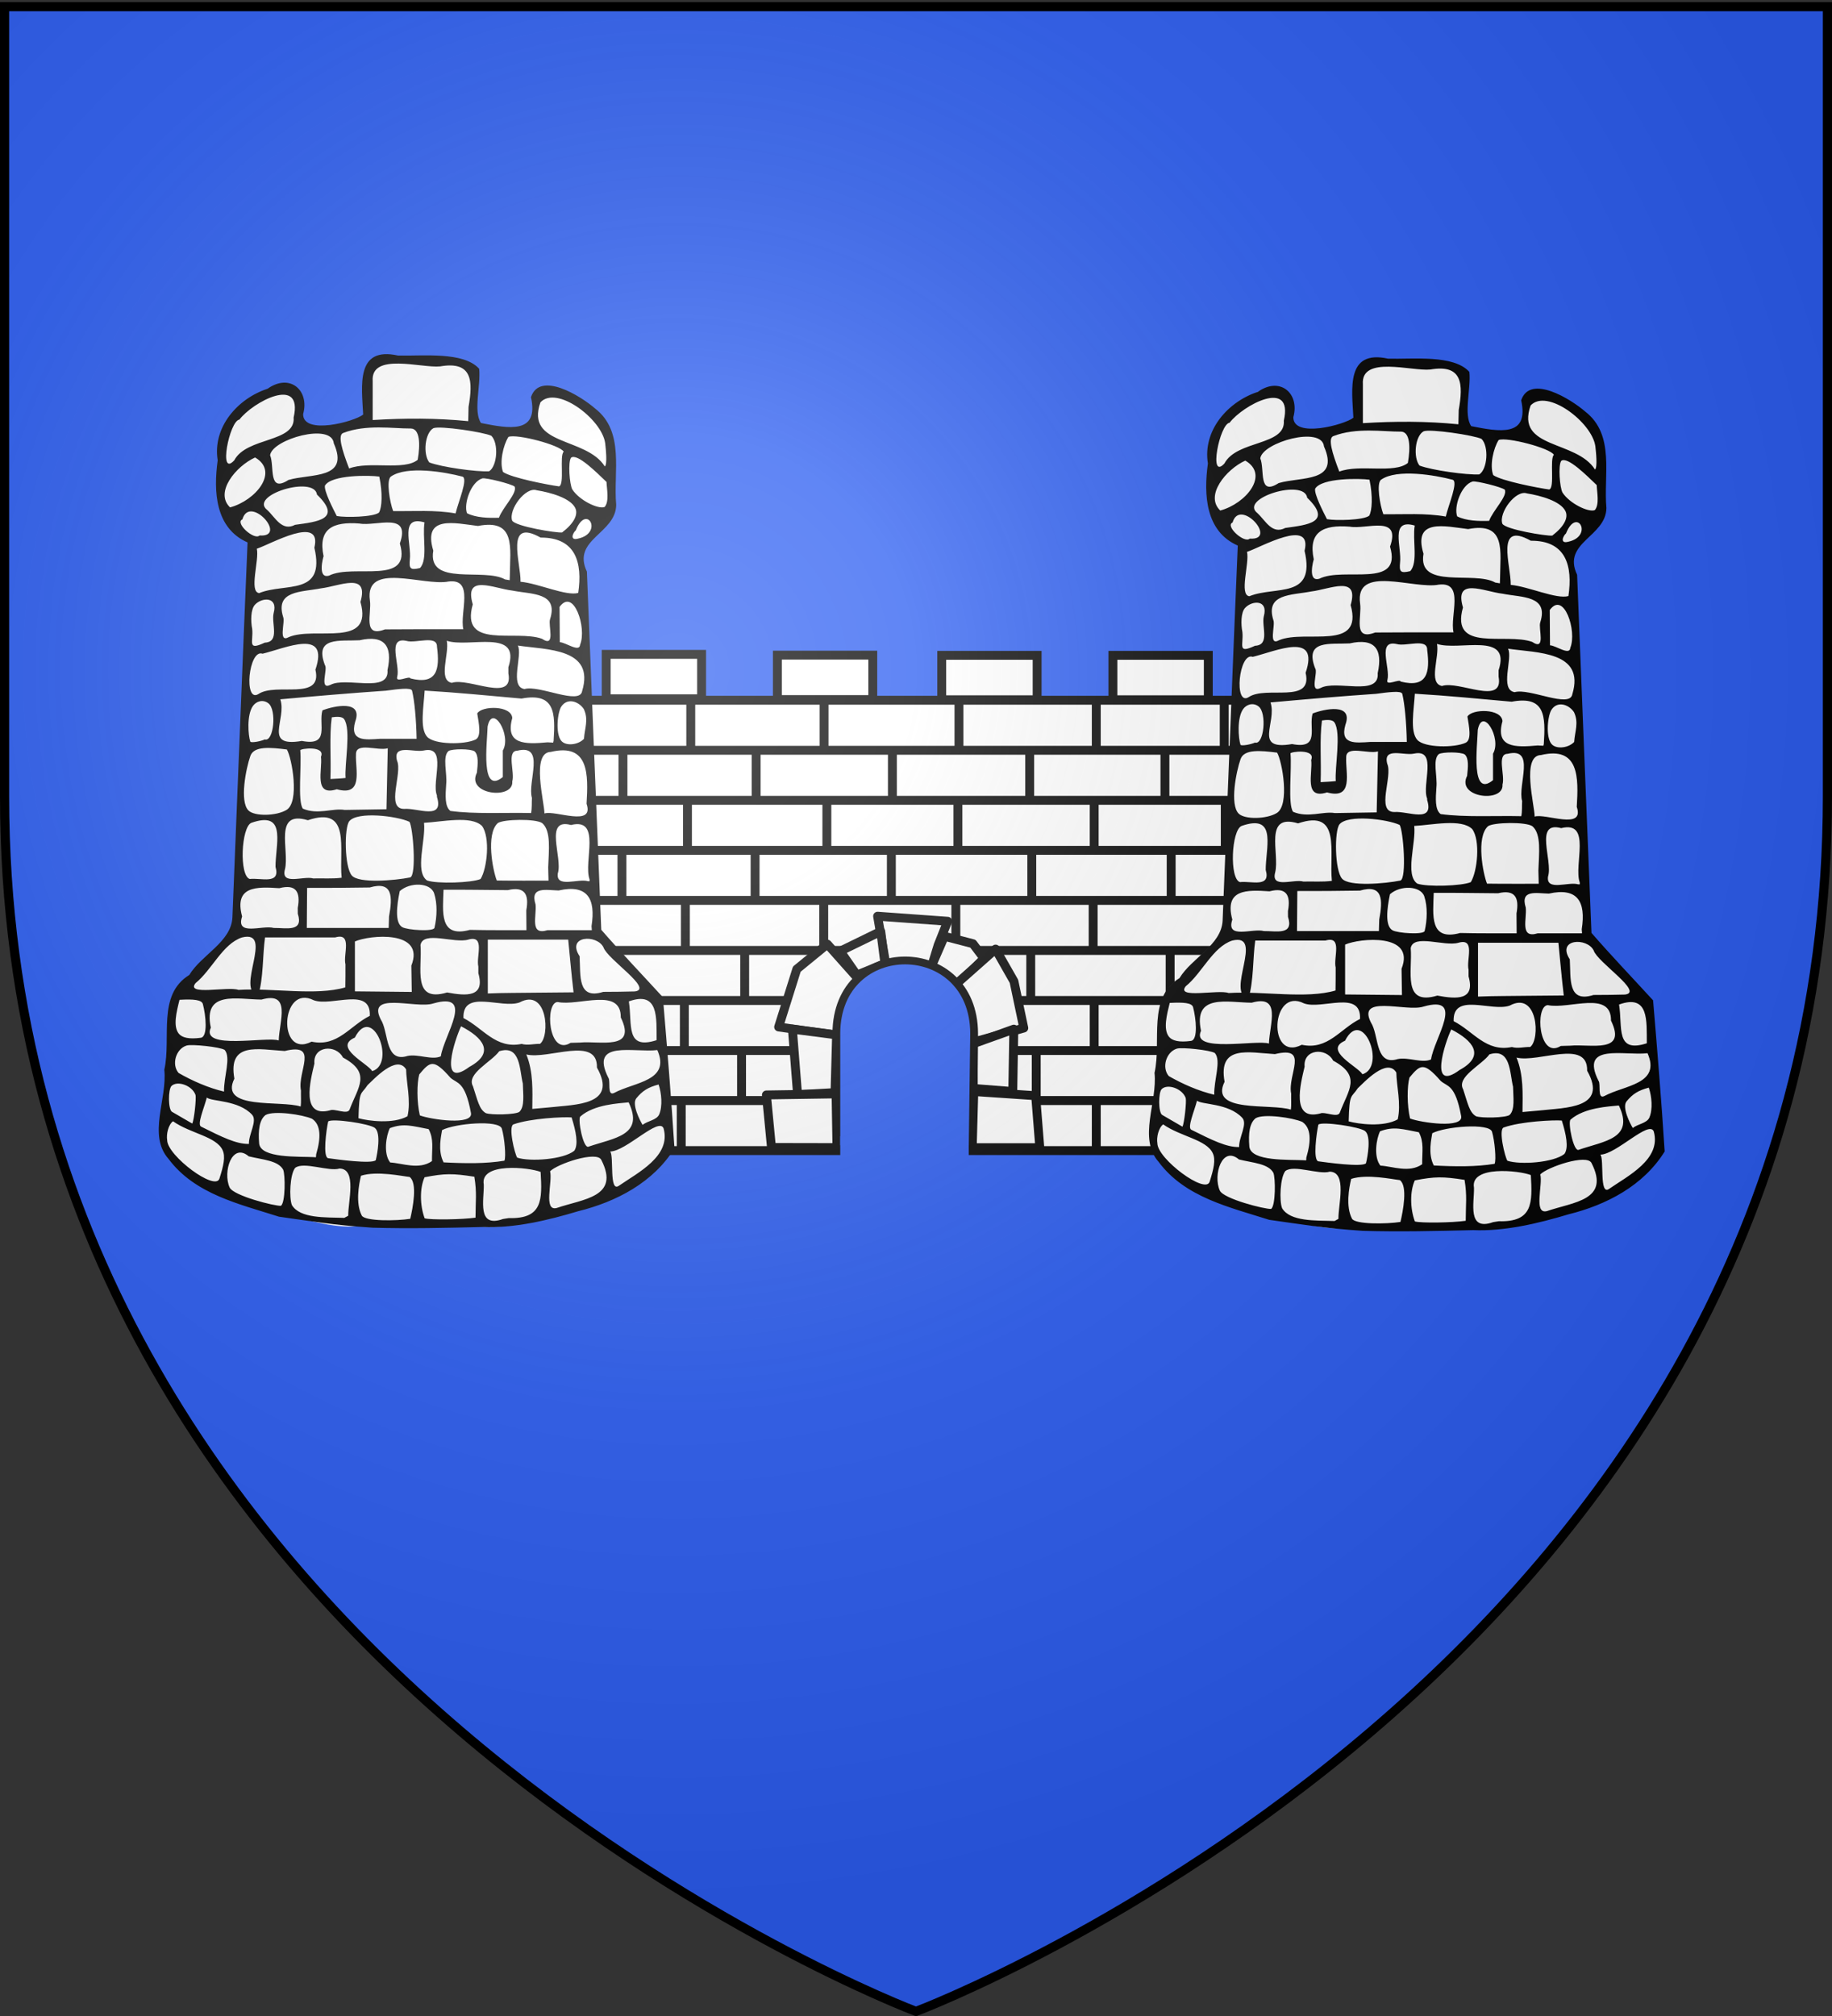 <svg xmlns="http://www.w3.org/2000/svg" xmlns:xlink="http://www.w3.org/1999/xlink" width="600" height="660" version="1.0"><rect width="100%" height="100%" fill="#333333" stroke="none"/><defs><radialGradient xlink:href="#a" id="c" cx="221.445" cy="226.331" r="300" fx="221.445" fy="226.331" gradientTransform="matrix(1.353 0 0 1.349 -77.63 -85.747)" gradientUnits="userSpaceOnUse"/><linearGradient id="a"><stop offset="0" style="stop-color:white;stop-opacity:.314"/><stop offset=".19" style="stop-color:white;stop-opacity:.251"/><stop offset=".6" style="stop-color:#6b6b6b;stop-opacity:.125"/><stop offset="1" style="stop-color:black;stop-opacity:.125"/></linearGradient></defs><g style="display:inline"><g style="fill:#2b5df2;fill-opacity:1;display:inline"><path d="M300 658.5s298.5-112.32 298.5-397.772V2.176H1.5v258.552C1.5 546.18 300 658.5 300 658.5" style="fill:#2b5df2;fill-opacity:1;fill-rule:evenodd;stroke:none;stroke-width:1px;stroke-linecap:butt;stroke-linejoin:miter;stroke-opacity:1" transform="translate(-.506 -1.207)"/></g></g><path d="M199.065 213.86v16.636h-11.417v146.56H405.69v-147.57h-9.71V213.86h-31.768v15.547h-24.961V213.86h-31.086v15.457h-22.4V213.86h-31.257v15.794H229.98V213.86z" style="fill:#fff;fill-opacity:1;stroke:none;stroke-width:8;stroke-miterlimit:4;stroke-dasharray:none;stroke-opacity:1"/><path d="M188.884 229.247H404.64M189.248 245.628h215.029M190.118 262.01h212.844M192.304 278.392h209.93M192.304 294.773h209.2" style="fill:none;fill-rule:evenodd;stroke:#000;stroke-width:2.913;stroke-linecap:butt;stroke-linejoin:miter;stroke-miterlimit:4;stroke-opacity:1"/><path d="M196.734 311.155h200.384" style="fill:none;fill-rule:evenodd;stroke:#000;stroke-width:2.923;stroke-linecap:butt;stroke-linejoin:miter;stroke-miterlimit:4;stroke-opacity:1"/><path d="M212.776 327.537h169.44" style="fill:none;fill-rule:evenodd;stroke:#000;stroke-width:2.922;stroke-linecap:butt;stroke-linejoin:miter;stroke-miterlimit:4;stroke-opacity:1"/><path d="M213.88 343.919H380.1M226.234 229.164v16.003M269.889 229.334v16.003M204.032 245.678v16.003M314.072 229.334v16.003M359.042 228.653v16.003M400.946 228.994v16.003M247.64 246.359v16.003M292.269 245.678v16.003M337.239 245.337v16.004M381.527 245.678v16.003M225.154 261v16.003M270.806 261.681v16.003M313.732 262.362v16.003M358.361 261.681v16.003M383.572 279.727v16.003M401.287 262.022v16.003M203.691 278.025v16.003M247.299 278.365v16.003M291.928 278.365v16.003M337.92 278.706v16.003M358.02 295.39v16.003M313.05 295.39v16.003M269.784 293.687v16.004M224.473 295.39v16.003M243.892 311.393v16.003M291.587 311.053v16.003M337.58 311.053v16.003M383.23 310.372v16.003M269.407 327.006v16.004M224.132 326.715v16.004M314.754 327.056v16.003M358.361 328.077v16.004M242.87 344.08v16.004M339.377 344.421v16.003M359.042 360.084v16.003M223.11 360.424v16.004M364.49 214.543h31.245v14.543H364.49zM308.428 214.542h31.245v14.544h-31.245zM254.597 214.477h31.245v14.544h-31.245zM198.535 214.231h31.245v14.543h-31.245z" style="fill:none;fill-rule:evenodd;stroke:#000;stroke-width:2.913;stroke-linecap:butt;stroke-linejoin:miter;stroke-miterlimit:4;stroke-opacity:1"/><path d="M218.999 360.3h159.047" style="fill:none;fill-rule:evenodd;stroke:#000;stroke-width:2.939;stroke-linecap:butt;stroke-linejoin:miter;stroke-miterlimit:4;stroke-dasharray:none;stroke-opacity:1"/><path d="M215.93 376.682h162.848M291.587 344.544v16.003M269.407 360.498V376.5M314.754 360.547v16.004" style="fill:none;fill-rule:evenodd;stroke:#000;stroke-width:2.913;stroke-linecap:butt;stroke-linejoin:miter;stroke-miterlimit:4;stroke-opacity:1"/><g style="fill:#fff;fill-opacity:1;stroke:#000;stroke-width:8;stroke-miterlimit:4;stroke-dasharray:none;stroke-opacity:1"><path d="m742.165 1113.102-19.073 50.614-52.673-7.45 16.34-52.03 27.478-22.488z" style="fill:#fff;fill-opacity:1;stroke:#000;stroke-width:8;stroke-linecap:butt;stroke-linejoin:round;stroke-miterlimit:4;stroke-dasharray:none;stroke-dashoffset:.1;stroke-opacity:1" transform="matrix(.364 0 0 .364 10.983 -84.665)"/><path d="m722.54 1163.35-1.403 51.911-33.672 1.87-4.677-58.925zM901.655 1218.067l3.741 46.766H844.6l1.403-50.507zM813.929 1082.664l-5.661 18.457-41.512-1.944-7.309-42.544 63.04 4.536z" style="fill:#fff;fill-opacity:1;stroke:#000;stroke-width:8;stroke-linecap:butt;stroke-linejoin:round;stroke-miterlimit:4;stroke-dasharray:none;stroke-dashoffset:.1;stroke-opacity:1" transform="matrix(.364 0 0 .364 10.983 -84.665)"/><path d="m766.032 1099.28-25.253 10.29-14.966-21.513 36.478-17.772zM829.635 1119.858l-21.73-18.257 11.684-26.907 25.618 6.662 9.982 13.22z" style="fill:#fff;fill-opacity:1;stroke:#000;stroke-width:8;stroke-linecap:butt;stroke-linejoin:round;stroke-miterlimit:4;stroke-dasharray:none;stroke-dashoffset:.1;stroke-opacity:1" transform="matrix(.364 0 0 .364 10.983 -84.665)"/><path d="m890.979 1157.204-44.085 12.278-15.822-52.69 34.54-30.59 16.522 28.992z" style="fill:#fff;fill-opacity:1;stroke:#000;stroke-width:8;stroke-linecap:butt;stroke-linejoin:round;stroke-miterlimit:4;stroke-dasharray:none;stroke-dashoffset:.1;stroke-opacity:1" transform="matrix(.364 0 0 .364 10.983 -84.665)"/><path d="m881.078 1214.326-35.543-2.806v-40.22l36.478-13.094zM722.89 1264.74l-58.925-.116-4.56-47.234 62.667-.935z" style="fill:#fff;fill-opacity:1;stroke:#000;stroke-width:8;stroke-linecap:butt;stroke-linejoin:round;stroke-miterlimit:4;stroke-dasharray:none;stroke-dashoffset:.1;stroke-opacity:1" transform="matrix(.364 0 0 .364 10.983 -84.665)"/></g><path d="M273.917 338.304c.106-31.917 45.02-31.724 45.121 0l-.493 37.909h-44.628z" style="fill:#2b5df2;fill-opacity:1;stroke:#000;stroke-width:2.55;stroke-linecap:butt;stroke-linejoin:round;stroke-miterlimit:4;stroke-dasharray:none;stroke-dashoffset:.1;stroke-opacity:1"/><path d="M126.336 116.68c-3.628-.278-6.4 2.813-6.704 6.226-.74 4.361-.123 8.798.057 13.18-4.267 2.748-9.527 3.766-14.57 3.95-2.738.126-6.552-.998-6.567-4.302 1.073-3.42.24-8.24-3.642-9.47-3.567-1.186-6.398 1.701-9.607 2.682-7.907 3.488-14.42 11.655-13.409 20.675.045 4.165-.859 8.437-.205 12.655.506 6.316 4.013 12.593 10.142 14.856-1.825 41.46-3.234 82.944-5.1 124.399-1.301 7.037-8.183 10.676-12.463 15.753-1.091 1.664-2.368 2.996-4.018 4.109-5.174 4.791-4.85 12.531-4.914 19.043.143 3.58-.418 7.128-.72 10.642.566 8.323-3.895 16.796-.763 24.894 4.632 8.473 13.526 13.545 22.345 16.708 6.68 2.254 13.377 4.722 20.365 5.85 8.154 1.768 16.797 4.58 25.095 1.97 12.44.3 25.016-.936 37.335 1.185 12.533.26 24.428-4.296 36.29-7.666 9.85-3.325 19.26-9.29 24.867-18.264-1.055-16.34-2.4-32.66-3.756-48.978-6.753-7.348-13.637-14.58-20.192-22.105-1.613-39.12-3.143-78.243-4.713-117.364-1.898-3.455-1.133-7.894 1.696-10.609 3.105-3.508 8.163-6.53 7.854-11.883-.77-8.748 1.777-18.341-2.834-26.35-3.222-4.777-8.419-7.876-13.556-10.256-2.882-1.196-7.321-2.392-9.39.638-1.265 1.591.223 3.695-.206 5.577.05 3.477-3.12 6.07-6.454 6.056-3.894.29-7.71-.65-11.519-1.332-2.694-4.322-.965-9.76-.865-14.524-.016-1.681.696-3.953-1.354-4.713-6.17-3.603-13.672-2.694-20.534-2.788-2.74.302-5.304-.385-7.99-.444" style="fill:#fff;fill-opacity:1;stroke:none;stroke-width:7;stroke-miterlimit:4;stroke-dasharray:none;stroke-opacity:1"/><path d="m153.455 133.192-.11 4.69c-10.386-1.039-20.869-1.018-31.284-.37v-12.738c-.688-9.508 15.979-4.205 22.079-4.823 10.668-1.85 10.775 4.903 9.315 13.241m-76.741 17.519c-5.291 5.754-1.561-12.992 1.695-13.34 4.263-5.661 20.974-14.747 17.76-.68.655 8.283-15.38 6.304-19.455 14.02m121.487-5.633c.207 1.885.766 6.902-.12 7.617-6.138-9.737-26.1-6.633-21.09-20.97 5.327-5.719 20.121 5.474 21.21 13.353m-83.861 8.289c-2.364-6.138-3.768-10.904-1.976-11.603 7.544-2.939 16.479-1.434 22.096-1.486 3.117-.03 3.213 5.244 2.339 10.255-4.46 3.646-15.822.297-22.46 2.834m46.586-10.696c2.453 2.479 1.94 9.922-.741 11.62-4.074.232-15.523-1.35-19.58-2.9-2.13-2.68-1.465-9.709 1.356-11.216 2.116-.855 16.495 1.284 18.965 2.496m-66.456 14.46c-6.772 4.376-4.488-4.39-6.012-8.106.718-5.237 20.18-10.748 20.864-3.891 5.251 11.922-7.43 9.804-14.852 11.997m90.151-9.258c-1.463 1.285.377 10.79-1.533 11.355-3.598-.487-15.608-2.799-18.338-4.71-1.214-3.192.057-8.774 1.774-11.491 2.702-1.072 16.888 2.647 18.097 4.846M75.348 166.11c-5.171-4.915 1.92-13.482 8.196-16.342 8.027 4.646.195 14.09-8.196 16.342m123.29-8.332c.09 2.346.962 6.41-.619 8.198-2.08.818-8.283-2.18-10.586-5.752-.895-1.637-1.467-8.934-.4-10.386 2.037-1.539 8.379 4.866 11.606 7.94m-47.2-1.743c1.996.531-1.385 8.35-2.226 12.05-6.752-1.213-13.629-.667-20.45-.767-1.09-2.835-2.355-10.163-.733-11.303 5.194-3.653 17.767-1.479 23.408.02m-27.315 11.777c-1.863 1.486-10.982 1.662-13.827 1.125-1.136-2.228-4.227-8.178-3.874-9.954 2.135-3.625 14.727-3.406 17.806-2.961 1.124 5.42.877 10.082-.105 11.79m39.28 1.694c-3.335.095-7.497.02-10.462-1.487-1.143-3.093 1.277-10.27 5.062-11.416 1.275-.225 9.268 1.75 10.52 2.668 1.054 2.105-3.89 6.805-5.12 10.235m-66.747 2.306c-4.357 2.258-6.464-2.395-9.133-4.85-6.172-4.812 15.412-11.457 16.296-5.04 8.403 8.102.064 8.886-7.163 9.89m87.438 2.504c-1.756.224-15.386-1.99-16.361-3.898-1.243-3.591 4.394-11.166 8.053-9.916 4.595.74 11 2.554 12.606 5.782 1.06 2.13-.4 5.066-4.298 8.032m-99.082.987c-1.727 1.708-8.228-4.16-5.627-5.27 2.402-8.31 15.081 5.941 5.627 5.27m104.351 1.019c-2.807.79-1.845-1.798-.773-2.722 3.557-8.893 9.113.88.773 2.722m-51.816 9.64c-3.282.797-3.569.11-3.318-2.79.631-5.029-3.469-14.562 4.812-12.145-.778 4.675 1.168 12.176-1.494 14.934m-29.77 2.485c-3.952 1.163-1.892-6.165-1.799-6.337-1.9-9.014 3.041-11.407 11.763-10.717 5.432 1.014 16.937-4.046 13.215 6.535 4.118 14.006-15.14 6.486-23.18 10.52m59.202.018-.05 1.48-1.523-.255c-6.891-3.936-25.522 2.436-23.498-9.432-3.556-11.736 7.054-8.98 14.63-8.072 12.553-2.45 10.509 7.244 10.441 16.28m-82.105 5.704c-3.43-.424.124-10.915-.767-14.524 4.545-1.488 21.503-11.289 18.856-.343 3.715 15.954-9.488 11.37-18.089 14.867m104.507-.058c-3.908 1.125-13.06-3.13-18.9-3.657.138-6.219-5.24-21.085 6.58-14.456 11.565-.08 13.76 8.246 12.32 18.113m-51.265 11.883c-4.01.001-8.021.012-12.032.052-7.491 2.852-4.283-5.242-4.932-9.47-1.798-12.93 17.64-4.57 25.779-6.203 8.552-1.034 3.553 10.149 4.816 15.621zm-43.464 2.551c-3.692 2.126-1.174-4.844-1.912-6.554-2.697-8.694 5.873-8.116 12.328-9.37 6.21-.736 15.873-5.533 12.987 4.448 4.29 15.292-14.772 7.911-23.403 11.476m85.505-5.829c-.719 1.94 1.982 9.513-2.64 6.408-8.656-3.12-26.868 3.627-22.674-11.275-2.959-10.087 6.767-5.23 12.987-4.5 6.437 1.268 15.126.587 12.327 9.367m-93.427 7.67c-5.92 2.751-3.691-.246-4.13-4.497-.511-2.562-.5-6.362.872-7.882 2.24-2.484 7.689-2.83 6.143 2.737-.795 3.337 2.123 9.43-2.885 9.642m103.264.662c-.162 2.693-4.762-.779-6.65-.804l-.081-11.55c4.633-6.41 8.982 6.893 6.731 12.354m-55.549 11.064c-.303-1.057-5.03 1.693-4.352-.544 1.043-3.915-3.51-13.206 3.036-11.75 3.057.9 10.067-2.05 9.988 1.903.976 7.403.028 12.588-8.672 10.39m-26.225 2.098c-3.824 1.83-.722-5.217-1.82-6.5-3.559-9.38 4.913-7.756 11.352-8.102 8.029-1.82 10.934 1.705 9.16 9.762.658 7.79-13.591 2.084-18.692 4.84m58.278-5.772v2.02c1.83 9.759-12.998 1.223-18.543 3.093-4.593-.906-.732-9.544-1.631-13.777 7.134 2.422 24.435-4.166 20.174 8.664m-81.862 8.775c-4.9 3.063-3.225-14.872 1.36-13.201 7.59-1.854 21.984-8.48 17.307 5.228 2.434 10.418-12.942 4.07-18.667 7.973m106.017-.958c-.79 4.73-14.061-2.094-18.888-.676-5.04-.81-.52-11.14-2.17-14.235 9.517 1.42 25.307.835 21.058 14.91M98.86 242.564c-12.881 2.222-4.83-7.089-7.059-13.623 11.237-1.022 23.312-2.05 34.57-2.82 4.045-.538 8.315-1.127 8.59.017.799 3.317 1.362 9.444 1.48 15.734h-11.983c-4.833.316-9.99.938-8.128-5.609 2.667-7.286-7.036-5.156-10.728-3.707-1.374 4.592 2.605 11.831-6.742 10.008m82.451-.01-.143.565-1.856-.096c-7.38.686-13.956.767-11.539-7.944-.253-4.214-10.015-4.083-11.473-1.514.517 3.221 1.466 7.595-.58 8.566-3.619 1.717-13.489 1.675-15.83-.919-2.508-2.778-1.095-9.992-.817-15.125 10.59.623 21.152 1.668 31.718 2.612 11.008-2.067 11.11 4.72 10.52 13.856m-94.597-.476c-1.169.565-4.29 1.195-4.735.735-.72-2.089-1.198-8.792.85-11.685 1.075-1.52 3.221-2.271 5.051-.898 2.82 2.116 1.761 12.766-1.166 11.848m104.483-9.957c1.635 3.472.286 6.28.056 9.759-1.823 1.925-5.517 2.4-7.185.906-2.09-1.873-1.672-8.563-.414-11.178 1.914-3.338 5.797-2.106 7.543.513m-78.019 22.57c-1.647.197-3.307.238-4.96.34.262-6.621-.39-14.1.435-20.194 1.554-.235 3.407-.326 4.046.587 2.377 3.398.08 14.895.48 19.266m51.5-8.984v8.675c-7.378 6.04-5.144-11.066-4.99-16.489 1.53-7.772 7.938 2.8 4.99 7.814M143.1 260.402l.01.488c2.372 7.749-6.332 3.549-10.749 3.929-6.147-.004-.46-11.647-2.334-15.797-1.448-5.593 5.47-2.597 8.761-3.326 7.89-1.693 2.471 10.227 4.312 14.706m-30.177 4.757c-3.984-.674-8.777 1.683-13.722-.414-1.805-2.43-.367-14.127-.858-19.096-.166-.585 8.35-1.68 6.78 2.124.562 4.238-2.527 13.08 5.183 10.621 8.888 2.444 6.007-6.458 6.282-11.43-.105-4.163 7.26-1.018 10.408-1.996q-.213 9.983-.422 19.965zm61.29-3.937c-.104 1.644.048 3.329-.275 4.953-8.556-.205-18.274.408-26.42-.685-1.909-1.464-1.634-5.12-1.384-8.753.384-3.503-1.344-9.072.775-10.875 1.17-.735 7.268-.78 8.529.123 1.342 1.26 1.07 4.1.753 6.984-3.666 7.24 12.12 8.957 11.581 2.853.917-2.967-1.96-10.005 1.667-10.062 9.407-2.28 3.206 10.256 4.774 15.462m-80.357 3.92c-3.329 2.029-10.47 2.172-12.47.205-3.008-2.96-.792-13.913.615-17.872 1.184-3.334 6.617-2.774 11.958-2.104 1.68 2.895 4.209 17.143-.103 19.77m98.245-2.008c2.656 7.77-10.245 2.023-13.792 3.178.004-3.688-4.45-19.969 2.075-20.15 12.543-2.966 12.301 7.393 11.717 16.972m-80.204 24.219c-3.09.41-6.224.137-9.33.23-3.155-.925-10.713 2.444-9.24-2.994 1.54-6.255-3.925-19.48 7.499-16.06 14.265-4.837 10.129 9.459 11.07 18.824M90.26 282.53l-.012.579-.014.665c1.73 5.968-4.758 3.54-8.428 3.992-3.516-1.042-2.83-17.018.53-18.395 11.008-3.833 8.307 5.565 7.924 13.159m43.838-13.487c1.174 1.76 2.388 17.504.244 18.212-5.032 1.012-16.77 2.024-19.1-.608-2.45-2.768-2.534-15.729-.846-17.8 2.691-3.3 15.669-1.697 19.702.196m45.44 14.944.107 4.325c-5.645-.013-11.29.035-16.935-.046-1.23-2.999-3.71-15.186.342-18.817 1.86-1.27 12.445-1.48 14.548.039 2.954 2.574 2.133 8.895 1.937 14.499m13.554 3.915-.004.592h-.512c-3.164-.99-10.604 2.386-9.882-2.575 1.66-5.112-4.684-18.26 4.312-15.83 10.151-2.513 3.988 12.082 6.086 17.813m-35.693-.13c-2.915 1.26-14.24 1.637-17.532.48-4.107-2.9-.368-13.146-.993-18.88 5.803-.289 15.472-2.477 18.989 1.033 2.72 3.665 1.72 13.823-.464 17.368m-29.984 12.241-.112 3.78H100.48l.1-13.113c6.838.012 13.675-.021 20.512-.138 7.588-2.211 7.492 3.074 6.323 9.471m-29.899-2.764.015 1.885c1.961 6.107-3.747 4.603-7.884 4.658-3.693-1.03-12.56 2.839-10.353-3.75-2.673-9.987 4.66-9.778 12.184-9.267 5.545-1.442 6.994 1.29 6.038 6.474m44.663-4.782c1.112 3.36.947 7.717.117 11.275-.312 1.335-8.907.753-10.562-.219-2.454-1.44-1.818-6.962-.813-11.787 3.353-3.019 10.075-2.843 11.258.73m51.552 10.733.05.657.05.664h-14.507c-6.005 1.85-3.494-4.75-3.928-8.429-1.882-6.017 3.48-4.65 7.578-4.57 9.38-2.093 12.186 2.614 10.757 11.678m-21.364-5.206.05 6.527c-6.17-.02-12.343.06-18.513-.1-10.175 2.757-8.846-5.909-8.647-13.14 7.024-.043 14.048.077 21.072.13 5.534-1.321 7 1.42 6.038 6.583m-59.23 17.727c-.004 2.508.014 5.017-.046 7.525-9.612 2.824-23.692.137-35.016.824-3.332-1.246-17.39 2.017-14.038-2.21 5.363-4.336 8.858-12.865 15.227-14.963 10.803-2.638-2.437 17.53 5.314 18.873 1.73-5.405 1.406-13.24 2.226-18.882h23.006c5.697-1.644 2.526 5.581 3.328 8.833m94.739 8.855c-3.43.106-6.862.121-10.293.138-8.559 2.697-7.39-5.352-7.765-11.671-4.422-6.773 5.683-7.24 7.832-2.89 1.238 3.888 16.59 13.724 10.226 14.423m-73.157-8.445.133 8.605c-6.206-.073-12.412-.131-18.618-.188V308.22c4.764-2.135 23.156-3.868 18.485 7.912m40.586 8.856c-5.18.088-10.368.028-15.545.255v-17.625h26.331c.588 5.751 1.063 11.517 1.755 17.257zm-18.641-8.538v2.179c2.266 7.889-3.915 7.47-10.233 6.287-11.62 3.481-8.079-8.16-8.713-15.542.897-4.774 11.01-.434 15.619-1.756 5.697-1.644 2.525 5.58 3.327 8.832m-97.87 10.867c4.625-.256 7.272-.017 7.649 1.409.97 3.668 1.69 10.691-.678 11.02-3.887.539-6.178-.039-7.232-1.371-1.925-2.435-.71-7.151.261-11.058m156.258 13.213c-10.38 3.336-7.88-5.193-9.1-12.692 9.885-3.542 9.012 5.43 9.1 12.692m-123.768.097c-3.822-1.377-25.694 3.238-22.24-4.19-2.628-12.302 8.685-9.248 16.592-9.192 9.834-2.788 5.867 6.963 5.648 13.382m10.765.39c-11.3 5.813-10.206-19.106.717-13.55 5.87 2.154 18.812-4.574 18.347 5.1-6.5 3.212-10.545 10.299-19.064 8.45m87.872.303-1.574.042-1.478.044c-7.324 4.553-8.502-13.274-4.234-13.363 6.945 1.444 20.796-4.982 20.68 5.06 5.35 10.972-6.796 7.57-13.394 8.217m-13.074.422c-1.985-.047-4.053.583-6.002.012-8.48 1.752-12.592-5.176-19.06-8.458-.352-9.6 12.404-2.99 18.346-5.101 9.177-4.939 10.091 11.061 6.716 13.547m-32.47 4.075c-2.909 1.347-7.399-.837-10.892-.124-7.09 2.229-6.245-6.699-8.34-11.136-6.104-10.492 11.061-4.162 16.73-6.036 13.93-3.992 3.5 10.368 2.502 17.296m-22.483 4.854c-1.285-2.428-12.97-7.787-5.682-10.984 5.829-11.389 13.626 8.629 5.682 10.984m31.834-1.394c-10.25 7.577-4.746-9.071-2.724-13.284 7.054 3.617 11.331 8.594 2.724 13.284m-80.355 8.09c-5.1-1.19-10.44-3.537-14.886-6.103-2.367-2.734-.917-7.85 2.602-8.967 1.678-.533 11.009.455 12.486 1.424 2.177 2.502-.333 8.806-.202 13.646m127.752.445c-2.377 1.165-1.08-4-1.883-4.967-6.315-12.554 8.472-8.144 16.039-9.072 4.478 10.192-7.545 10.44-14.156 14.04m-102.555-.795c-.064 1.706.13 3.714-.11 5.234-6.503-2.126-26.826 1.235-21.7-9.118-2.174-12.207 7.867-9.564 16.484-9.06 11.445-2.809 4.063 6.67 5.326 12.944m81.587 5.497c-1.943.167-3.886.333-5.827.52.06-6.046.38-12.093-1.953-17.829 7.18 1.783 23.377-6.245 23.131 4.305 6.992 12.407-7.157 12.055-15.35 13.004m-65.651.695c-.648 1.88-4.984-.438-6.468.308-9.582 2.482-6.41-9.683-5.067-15.326-.503-5.785 7.02-6.425 9.355-1.98 9.397 5.08 4.973 9.584 2.18 16.998m55.57.808c-1.344.911-9.142 1.071-10.959.4-2.184-1.238-2.679-4.166-4.217-8.799-2.3-4.086 6.113-7.99 8.598-11.463 7.005-2.194 6.613 6.015 7.736 10.576.073 3.502.694 7.574-1.158 9.286m-106.045-5.56c.308 1.173-.463 8.289-1.069 9.374l-6.628-3.845c-1.29-.748-1.295-7.33-.168-8.466 1.951-1.86 6.782-.152 7.865 2.937m151.864 6.371c-.808 1.905-3.93 2.136-5.434 3.447-.857-1.405-3.648-6.802-2.04-8.742 2.02-2.436 3.8-3.56 7.277-4.49.96 2.815 1.358 7.048.197 9.785m-133.348.1c1.847 1.996-1.146 6.38-1.02 9.567-4.147.092-8.8-2.244-15.671-5.664-1.39-.691 1.023-6.172 1.876-9.513 1.546 1.352 10.32.753 14.815 5.61m110.261 10.446c-1.751 1.006-3.692-9.015-2.739-9.855 4.547-4.008 12.72-4.3 15.82-4.63 5.163 10.828-4.635 11.6-13.08 14.485m-89.254 2.496c-.135.365.201 1.263-.527.956-5.354-.265-17.562.429-18.15-4.429-.38-4.445.09-7.824 2.098-9.368 2.747-1.52 12.111-.145 15.22 1.233 2.928 1.966 2.957 6.171 1.359 11.608m84.516-1.128c-3.503 2.856-14.461 3.648-18.685 2.24-.779-1.112-3.021-10.242-1.207-10.887 5.644-2.006 16.396-2.493 19.027-2.275 1.422 4.518 2.311 8.882.865 10.922m-80.596-9.58c1.152-1.13 13.662.71 15.333 2.128 2.014 1.709.805 8.306.263 10.525-1.263 1.337-12.984-.277-15.56-.639-1.884-.265-.633-9.326-.036-12.013m57.724 12.824c-6.078 1.022-12.908.916-19.912.55-2.06-3.91-.72-8.959-.507-10.56 4.19-2.204 18.701-3.436 19.576-.476s1.431 9.237.843 10.486m-93.33 5.852c-1.321 4.3-17.057-7.467-17.117-12.546-.343-2.012.411-5.133 1.906-6.212 5.665 4.01 14.2 4.954 16.256 9.476.963 2.119.314 5.032-1.046 9.282m130.781 2.384c-3.215 2.209-1.521-9.73-2.808-11.244 5.167-.032 16.026-11.47 17.488-7.565 2.521 9.122-8.488 14.514-14.68 18.81m-109.9-5.273c.698 1.706.754 10.682-.74 11.806-2.097.124-15.54-3.292-16.8-5.987-2.322-5.105.757-14.886 6.264-10.204 4.52 1.114 9.642 1.34 11.276 4.385m89.567 12.52c-4.469 1.152-1.27-8.667-2.159-12.017 2.226-2.355 15.356-6.875 16.79-3.696 6.197 12.19-5.942 12.721-14.63 15.713M154.24 364.35c.81 4.228-13.23 2.144-16.736.806-1.038-4.413-.982-10.579-.193-13.414 3.57-4.294 4.7-5.199 10.209 1.085 2.153 1.972 4.762.965 6.72 11.523m-12.767 15.776c-4.289 2.966-9.685.661-13.685.451-2.316-2.929-1.303-8.837-.114-11.24 4.549-1.733 7.55-.646 12.713.32 1.738 3.294 1.056 6.184 1.086 10.469m-7.113 18.888c-4.463.711-14.896.848-15.885-1.079-2.066-4.024-.969-10.056-.251-13.017 5.23-1.686 13.57.166 15.919.394 2.67 1.899 1.042 10.208.217 13.702m-1.353-48.907c.035 4.176 1.646 10.28.453 15.331-4.68 2.625-12.861 1.542-16.06.649.252-9.547.816-7.5 2.993-10.853 1.928-1.768 9.559-10.195 12.614-5.127m22.727 48.532c-4.364.63-14.653.792-16.656.211-1.565-4.19-1.65-9.884-.02-13.436 6.57-1.282 9.198-1.286 16.296-.174.867 5.292.391 7.908.38 13.4m-41.686-.629-1.275.697c-6.282-.188-14.496.225-17.168-4.172-.965-2.412-.66-10.09 1.071-12.203 2.811-2.145 10.981 1.312 14.529.225 5.784.126 2.76 10.87 2.843 15.453m63.013-14.338c.519 9.067.717 15.435-10.471 15.113l-1.856.292c-8.612 3.08-6.166-6.3-6.291-11.247-1.34-7.38 14.844-5.667 18.618-4.158m-18.918 18.023c10.26.448 21.391-2.201 31.217-5.164 12.48-3.082 24.595-9.394 31.534-20.584-1.045-16.501-2.407-32.993-3.79-49.472-6.515-7.121-13.659-14.588-20.183-22.084-1.604-39.081-3.14-78.165-4.703-117.248-5.035-10.63 9.477-12.392 9.596-21.866-.992-10.667 2.912-23.956-6.936-31.557-4.688-4.082-18.075-12.377-20.98-3.694 2.678 12.127-7.155 10.291-16.371 8.46-2.587-3.841-.016-12.26-.596-17.76-5.166-5.7-18.34-4.12-26.595-4.326-13.923-3.061-11.858 9.925-11.394 19.32-2.842 2.319-19.693 6.842-19.665-.143 2.174-7.794-4.344-13.479-11.636-8.31-9.818 3.2-18.095 12.626-16.342 23.43-1.414 10.216-.816 22.238 9.782 26.887-1.743 40.914-3.276 81.838-4.96 122.755-.377 8.057-10.163 12.26-14.118 18.84-10.65 6.569-5.828 20.553-8.187 31.047 1.024 9.501-5.498 21.391 1.364 29.154 8.652 11.61 23.18 14.783 36.194 18.943 9.92 1.371 17.594 2.74 30.618 3.604 12.285.346 23.9.067 36.15-.232" style="fill:#000;fill-opacity:1;stroke:none;stroke-opacity:1"/><path d="M275.19 372.025h42.08v7.803h-42.08z" style="fill:#2b5df2;fill-opacity:1;fill-rule:nonzero;stroke:none;stroke-width:4;stroke-linecap:butt;stroke-linejoin:miter;stroke-miterlimit:4;stroke-dasharray:none;stroke-dashoffset:0;stroke-opacity:1"/><path d="M499.652 111.275c-3.628-.278-6.4 2.813-6.704 6.226-.74 4.36-.123 8.798.057 13.18-4.267 2.748-9.527 3.766-14.57 3.95-2.738.126-6.552-.999-6.567-4.302 1.073-3.42.24-8.24-3.642-9.47-3.567-1.187-6.398 1.7-9.607 2.682-7.908 3.488-14.42 11.655-13.409 20.674.045 4.165-.859 8.438-.205 12.656.506 6.316 4.013 12.592 10.142 14.856-1.825 41.46-3.234 82.943-5.1 124.398-1.301 7.037-8.183 10.676-12.463 15.754-1.091 1.664-2.368 2.996-4.018 4.109-5.174 4.79-4.85 12.53-4.914 19.042.143 3.58-.418 7.129-.72 10.643.566 8.323-3.895 16.795-.763 24.893 4.632 8.474 13.526 13.546 22.345 16.709 6.68 2.254 13.377 4.722 20.365 5.849 8.154 1.768 16.797 4.58 25.095 1.972 12.44.298 25.016-.938 37.335 1.183 12.533.261 24.428-4.295 36.29-7.666 9.85-3.324 19.26-9.289 24.867-18.263-1.055-16.34-2.4-32.66-3.756-48.978-6.753-7.348-13.637-14.58-20.192-22.105-1.613-39.12-3.143-78.243-4.713-117.364-1.898-3.455-1.133-7.894 1.696-10.609 3.105-3.509 8.163-6.53 7.854-11.883-.77-8.748 1.777-18.341-2.834-26.35-3.222-4.778-8.419-7.876-13.556-10.256-2.882-1.197-7.321-2.392-9.39.637-1.265 1.592.223 3.696-.206 5.578.05 3.477-3.12 6.069-6.454 6.055-3.894.29-7.71-.65-11.519-1.332-2.694-4.321-.965-9.759-.865-14.524-.016-1.68.696-3.953-1.354-4.712-6.17-3.604-13.672-2.694-20.534-2.788-2.74.302-5.304-.385-7.99-.444" style="fill:#fff;fill-opacity:1;stroke:none;stroke-width:7;stroke-miterlimit:4;stroke-dasharray:none;stroke-opacity:1" transform="translate(-49.41 5.974)"/><path d="m527.162 128.241-.11 4.69c-10.386-1.038-20.868-1.018-31.283-.37v-12.738c-.689-9.508 15.978-4.205 22.078-4.823 10.668-1.85 10.775 4.903 9.315 13.241m-76.741 17.519c-5.291 5.755-1.56-12.992 1.695-13.34 4.263-5.661 20.974-14.747 17.761-.68.654 8.283-15.38 6.304-19.456 14.02m121.487-5.633c.207 1.885.766 6.902-.12 7.617-6.137-9.737-26.1-6.633-21.09-20.97 5.328-5.719 20.121 5.474 21.21 13.353m-83.861 8.289c-2.364-6.138-3.768-10.904-1.976-11.603 7.545-2.939 16.479-1.434 22.096-1.486 3.118-.03 3.213 5.244 2.339 10.255-4.46 3.646-15.822.297-22.459 2.834m46.586-10.696c2.453 2.479 1.94 9.922-.741 11.62-4.074.232-15.523-1.35-19.58-2.9-2.13-2.68-1.465-9.709 1.356-11.216 2.117-.855 16.495 1.284 18.965 2.496m-66.455 14.46c-6.772 4.376-4.489-4.39-6.013-8.106.719-5.237 20.18-10.748 20.865-3.891 5.25 11.922-7.43 9.804-14.852 11.997m90.15-9.257c-1.463 1.284.377 10.789-1.533 11.354-3.598-.487-15.608-2.799-18.337-4.71-1.215-3.192.056-8.774 1.774-11.491 2.701-1.072 16.887 2.647 18.096 4.847m-109.273 18.236c-5.171-4.915 1.92-13.482 8.196-16.342 8.028 4.646.195 14.09-8.196 16.342m123.291-8.332c.089 2.346.961 6.41-.62 8.198-2.08.818-8.283-2.18-10.585-5.752-.896-1.637-1.468-8.934-.401-10.386 2.037-1.539 8.379 4.866 11.606 7.94m-47.201-1.743c1.997.531-1.385 8.35-2.225 12.05-6.753-1.213-13.63-.667-20.451-.767-1.09-2.835-2.354-10.163-.733-11.303 5.194-3.653 17.767-1.479 23.409.02m-27.315 11.777c-1.862 1.486-10.982 1.662-13.827 1.125-1.135-2.228-4.227-8.178-3.873-9.954 2.135-3.625 14.726-3.406 17.805-2.961 1.125 5.42.877 10.082-.105 11.79m39.28 1.694c-3.335.095-7.497.02-10.462-1.487-1.143-3.093 1.277-10.27 5.063-11.416 1.274-.225 9.267 1.75 10.52 2.668 1.053 2.105-3.89 6.805-5.121 10.235m-66.747 2.306c-4.357 2.258-6.464-2.395-9.133-4.85-6.172-4.812 15.412-11.457 16.296-5.04 8.403 8.102.064 8.886-7.163 9.89m87.438 2.504c-1.756.224-15.386-1.99-16.361-3.898-1.243-3.591 4.394-11.166 8.053-9.916 4.595.74 11 2.554 12.607 5.782 1.06 2.13-.4 5.066-4.299 8.032m-99.081.987c-1.728 1.708-8.23-4.16-5.628-5.27 2.402-8.31 15.081 5.941 5.628 5.27m104.35 1.019c-2.807.79-1.845-1.798-.773-2.722 3.558-8.893 9.113.88.774 2.722m-51.816 9.64c-3.281.797-3.568.11-3.317-2.79.63-5.029-3.47-14.562 4.811-12.145-.778 4.675 1.168 12.176-1.494 14.934m-29.77 2.485c-3.951 1.163-1.892-6.165-1.798-6.337-1.901-9.014 3.04-11.407 11.762-10.717 5.432 1.014 16.937-4.046 13.215 6.535 4.118 14.006-15.14 6.486-23.179 10.52m59.203.018-.05 1.48-1.524-.255c-6.89-3.936-25.522 2.436-23.497-9.432-3.557-11.736 7.053-8.98 14.63-8.072 12.552-2.45 10.508 7.244 10.44 16.28m-82.105 5.704c-3.431-.424.123-10.915-.768-14.524 4.545-1.488 21.503-11.289 18.857-.343 3.714 15.954-9.488 11.37-18.09 14.867m104.506-.058c-3.907 1.125-13.06-3.13-18.9-3.657.138-6.219-5.24-21.085 6.58-14.456 11.565-.08 13.76 8.246 12.32 18.113m-51.265 11.883c-4.01.001-8.021.012-12.031.052-7.492 2.852-4.284-5.242-4.933-9.47-1.797-12.93 17.64-4.57 25.779-6.203 8.553-1.034 3.554 10.149 4.816 15.621zm-43.463 2.551c-3.693 2.126-1.174-4.844-1.912-6.554-2.698-8.694 5.872-8.116 12.327-9.37 6.21-.736 15.873-5.533 12.987 4.448 4.29 15.292-14.771 7.911-23.402 11.476m85.505-5.829c-.72 1.94 1.981 9.513-2.641 6.408-8.656-3.12-26.868 3.627-22.674-11.275-2.958-10.087 6.767-5.23 12.987-4.5 6.437 1.268 15.126.587 12.328 9.367m-93.427 7.67c-5.92 2.751-3.692-.246-4.13-4.497-.512-2.562-.5-6.362.871-7.882 2.241-2.484 7.69-2.83 6.143 2.737-.795 3.337 2.123 9.43-2.884 9.642m103.264.662c-.163 2.693-4.762-.779-6.65-.804l-.082-11.55c4.633-6.41 8.982 6.893 6.732 12.354m-55.55 11.064c-.303-1.057-5.03 1.693-4.351-.544 1.043-3.915-3.51-13.206 3.035-11.75 3.058.9 10.068-2.05 9.988 1.903.977 7.403.029 12.588-8.671 10.39m-26.224 2.099c-3.824 1.83-.723-5.218-1.822-6.501-3.557-9.38 4.915-7.756 11.353-8.102 8.029-1.82 10.934 1.705 9.16 9.762.659 7.79-13.59 2.084-18.691 4.84m58.278-5.773v2.02c1.829 9.759-12.999 1.223-18.543 3.093-4.594-.906-.733-9.544-1.632-13.777 7.134 2.422 24.435-4.166 20.175 8.664m-81.863 8.775c-4.9 3.063-3.225-14.872 1.361-13.201 7.59-1.854 21.983-8.48 17.306 5.228 2.434 10.418-12.942 4.07-18.667 7.973m106.017-.958c-.79 4.73-14.061-2.094-18.888-.676-5.04-.81-.52-11.14-2.17-14.235 9.517 1.42 25.307.835 21.058 14.91m-91.792 16.309c-12.882 2.222-4.831-7.089-7.06-13.623 11.238-1.022 23.312-2.05 34.57-2.82 4.046-.538 8.315-1.127 8.59.017.8 3.317 1.362 9.444 1.48 15.734h-11.983c-4.833.316-9.99.938-8.128-5.609 2.668-7.286-7.036-5.156-10.728-3.707-1.374 4.592 2.606 11.831-6.741 10.008m82.45-.01-.143.565-1.855-.096c-7.382.686-13.957.767-11.54-7.944-.253-4.213-10.014-4.083-11.473-1.514.518 3.222 1.466 7.595-.58 8.566-3.618 1.717-13.488 1.675-15.83-.919-2.507-2.778-1.095-9.992-.816-15.125 10.589.623 21.151 1.668 31.717 2.612 11.008-2.067 11.11 4.72 10.52 13.856m-94.597-.476c-1.169.565-4.29 1.195-4.734.735-.72-2.089-1.199-8.792.849-11.685 1.075-1.52 3.221-2.271 5.051-.898 2.82 2.116 1.761 12.766-1.166 11.848m104.484-9.957c1.635 3.472.285 6.28.055 9.759-1.822 1.925-5.517 2.4-7.184.906-2.09-1.873-1.672-8.563-.415-11.178 1.914-3.338 5.797-2.106 7.544.513m-78.02 22.57c-1.646.197-3.306.238-4.96.34.262-6.621-.389-14.1.435-20.194 1.554-.235 3.407-.326 4.046.587 2.377 3.398.08 14.895.48 19.266m51.5-8.984v8.675c-7.378 6.04-5.144-11.066-4.99-16.489 1.531-7.772 7.938 2.8 4.99 7.814m-21.577 14.695.01.488c2.372 7.749-6.332 3.549-10.748 3.929-6.148-.004-.46-11.647-2.335-15.797-1.448-5.593 5.47-2.597 8.761-3.326 7.89-1.693 2.472 10.227 4.312 14.706m-30.177 4.757c-3.983-.674-8.777 1.683-13.721-.414-1.806-2.43-.368-14.127-.859-19.096-.166-.585 8.35-1.68 6.78 2.124.563 4.238-2.526 13.08 5.183 10.621 8.888 2.444 6.007-6.458 6.283-11.43-.106-4.163 7.259-1.018 10.408-1.996q-.214 9.983-.423 19.965zm61.29-3.937c-.104 1.644.048 3.329-.274 4.953-8.557-.205-18.275.408-26.42-.685-1.91-1.464-1.635-5.12-1.384-8.753.383-3.503-1.344-9.072.775-10.875 1.17-.735 7.267-.78 8.528.123 1.342 1.26 1.07 4.1.753 6.984-3.666 7.24 12.12 8.957 11.582 2.853.916-2.967-1.96-10.005 1.667-10.062 9.407-2.28 3.205 10.256 4.773 15.462m-80.357 3.92c-3.329 2.029-10.47 2.172-12.47.205-3.008-2.96-.792-13.913.615-17.872 1.184-3.334 6.617-2.774 11.959-2.104 1.68 2.895 4.208 17.143-.104 19.77m98.245-2.008c2.656 7.77-10.245 2.023-13.792 3.178.005-3.688-4.45-19.969 2.075-20.15 12.543-2.966 12.301 7.393 11.717 16.972m-80.204 24.219c-3.09.41-6.224.137-9.33.23-3.154-.925-10.713 2.444-9.24-2.994 1.54-6.255-3.925-19.48 7.5-16.06 14.264-4.837 10.128 9.459 11.07 18.824m-21.638-4.823-.012.579-.014.665c1.73 5.968-4.758 3.54-8.428 3.992-3.515-1.042-2.829-17.018.53-18.395 11.008-3.833 8.308 5.565 7.924 13.159m43.838-13.487c1.174 1.76 2.388 17.504.244 18.212-5.032 1.012-16.77 2.024-19.1-.608-2.45-2.768-2.533-15.729-.846-17.8 2.692-3.3 15.669-1.697 19.702.196m45.44 14.944.108 4.325c-5.645-.013-11.291.035-16.936-.046-1.229-2.999-3.71-15.186.342-18.817 1.86-1.27 12.446-1.48 14.548.039 2.954 2.574 2.133 8.895 1.938 14.499m13.554 3.915-.004.592h-.511c-3.165-.99-10.605 2.386-9.883-2.575 1.66-5.112-4.684-18.26 4.312-15.83 10.151-2.513 3.988 12.082 6.086 17.813m-35.693-.13c-2.914 1.26-14.24 1.637-17.532.48-4.106-2.9-.368-13.146-.993-18.88 5.804-.289 15.473-2.477 18.99 1.033 2.719 3.665 1.72 13.823-.465 17.368m-29.984 12.241-.112 3.78h-26.822l.1-13.113c6.837.012 13.674-.021 20.51-.138 7.59-2.211 7.493 3.074 6.324 9.471m-29.898-2.764.014 1.885c1.961 6.107-3.746 4.603-7.884 4.658-3.693-1.03-12.56 2.839-10.353-3.75-2.672-9.987 4.66-9.778 12.184-9.267 5.545-1.442 6.994 1.29 6.039 6.474m44.662-4.782c1.112 3.36.947 7.717.117 11.275-.312 1.335-8.907.753-10.562-.219-2.454-1.44-1.818-6.962-.813-11.787 3.353-3.019 10.076-2.843 11.258.73m51.552 10.733.05.657.05.664h-14.507c-6.005 1.85-3.494-4.75-3.928-8.429-1.882-6.017 3.48-4.65 7.579-4.57 9.379-2.093 12.186 2.614 10.756 11.678m-21.363-5.206.05 6.527c-6.171-.02-12.344.06-18.514-.1-10.175 2.757-8.846-5.909-8.647-13.14 7.024-.043 14.048.077 21.072.13 5.535-1.321 7 1.42 6.039 6.583m-59.23 17.727c-.005 2.508.013 5.017-.047 7.525-9.611 2.824-23.691.137-35.015.824-3.333-1.246-17.391 2.017-14.039-2.21 5.364-4.336 8.858-12.865 15.227-14.963 10.803-2.638-2.436 17.53 5.315 18.873 1.729-5.405 1.406-13.24 2.225-18.882h23.007c5.697-1.644 2.525 5.581 3.327 8.833m94.738 8.855c-3.43.106-6.862.121-10.293.138-8.558 2.697-7.389-5.352-7.765-11.671-4.421-6.773 5.683-7.24 7.832-2.889 1.239 3.887 16.59 13.723 10.226 14.422m-73.157-8.445.133 8.605c-6.206-.073-12.412-.131-18.618-.188v-16.329c4.765-2.135 23.156-3.868 18.485 7.912m40.587 8.856c-5.181.088-10.368.028-15.546.255v-17.625h26.331c.588 5.751 1.063 11.517 1.755 17.257zm-18.642-8.538v2.179c2.266 7.889-3.915 7.47-10.233 6.287-11.619 3.481-8.078-8.16-8.713-15.542.897-4.774 11.01-.434 15.62-1.756 5.696-1.644 2.525 5.58 3.326 8.832m-97.87 10.867c4.625-.256 7.273-.017 7.65 1.409.969 3.668 1.69 10.691-.68 11.02-3.886.539-6.176-.039-7.23-1.371-1.926-2.435-.71-7.151.26-11.058m156.258 13.213c-10.38 3.336-7.88-5.193-9.1-12.692 9.885-3.542 9.013 5.43 9.1 12.692m-123.767.097c-3.823-1.377-25.695 3.238-22.24-4.19-2.629-12.302 8.685-9.248 16.591-9.192 9.835-2.788 5.867 6.963 5.649 13.382m10.765.39c-11.301 5.813-10.207-19.106.717-13.55 5.87 2.155 18.812-4.574 18.346 5.1-6.5 3.212-10.544 10.299-19.063 8.45m87.872.303-1.574.042-1.478.044c-7.325 4.553-8.502-13.274-4.234-13.363 6.945 1.444 20.795-4.982 20.68 5.06 5.35 10.972-6.797 7.57-13.394 8.217m-13.075.422c-1.985-.047-4.052.583-6.002.012-8.48 1.752-12.592-5.176-19.06-8.458-.352-9.6 12.405-2.99 18.347-5.101 9.177-4.939 10.09 11.061 6.715 13.547m-32.47 4.075c-2.908 1.347-7.398-.837-10.892-.124-7.09 2.229-6.245-6.699-8.34-11.136-6.104-10.492 11.062-4.162 16.73-6.036 13.93-3.992 3.501 10.368 2.502 17.296m-22.483 4.854c-1.285-2.428-12.97-7.787-5.682-10.984 5.829-11.389 13.626 8.629 5.682 10.984m31.834-1.394c-10.25 7.577-4.746-9.071-2.724-13.284 7.054 3.617 11.331 8.594 2.724 13.284m-80.355 8.09c-5.1-1.19-10.44-3.537-14.886-6.103-2.367-2.734-.917-7.85 2.602-8.967 1.678-.533 11.009.455 12.487 1.424 2.176 2.502-.333 8.806-.203 13.646m127.752.445c-2.377 1.165-1.08-4-1.883-4.967-6.314-12.554 8.473-8.144 16.04-9.072 4.477 10.192-7.546 10.44-14.157 14.04m-102.555-.795c-.063 1.706.131 3.714-.11 5.234-6.503-2.126-26.826 1.235-21.7-9.118-2.174-12.207 7.867-9.564 16.484-9.06 11.445-2.809 4.063 6.67 5.326 12.944m81.588 5.497c-1.944.167-3.887.333-5.828.52.06-6.046.38-12.093-1.953-17.829 7.18 1.783 23.377-6.245 23.131 4.305 6.993 12.407-7.157 12.055-15.35 13.004m-65.652.695c-.648 1.88-4.984-.438-6.467.308-9.583 2.482-6.41-9.683-5.068-15.326-.503-5.785 7.02-6.425 9.356-1.98 9.397 5.08 4.973 9.584 2.18 16.998m55.57.808c-1.344.911-9.142 1.071-10.959.4-2.184-1.238-2.679-4.166-4.217-8.799-2.3-4.086 6.114-7.989 8.599-11.463 7.005-2.194 6.612 6.015 7.735 10.576.073 3.502.694 7.574-1.158 9.286m-106.044-5.56c.307 1.173-.464 8.289-1.07 9.374l-6.628-3.845c-1.289-.748-1.295-7.33-.168-8.466 1.952-1.86 6.782-.152 7.866 2.937m151.863 6.371c-.808 1.905-3.929 2.136-5.434 3.447-.857-1.405-3.648-6.801-2.04-8.742 2.02-2.436 3.801-3.56 7.278-4.49.96 2.815 1.357 7.048.196 9.785m-133.348.1c1.847 1.996-1.146 6.38-1.02 9.567-4.147.092-8.8-2.244-15.67-5.664-1.39-.691 1.022-6.172 1.875-9.513 1.546 1.352 10.32.753 14.815 5.61m110.262 10.446c-1.752 1.006-3.692-9.015-2.74-9.855 4.548-4.008 12.72-4.3 15.82-4.63 5.163 10.828-4.635 11.6-13.08 14.485m-89.255 2.496c-.135.365.201 1.263-.527.956-5.354-.265-17.562.429-18.15-4.429-.38-4.445.09-7.824 2.098-9.368 2.747-1.52 12.112-.145 15.22 1.233 2.929 1.966 2.957 6.171 1.359 11.608m84.516-1.127c-3.503 2.855-14.461 3.647-18.685 2.239-.778-1.112-3.02-10.242-1.207-10.887 5.644-2.006 16.396-2.493 19.027-2.275 1.422 4.518 2.311 8.882.865 10.923m-80.595-9.58c1.15-1.13 13.661.709 15.332 2.127 2.014 1.71.806 8.306.264 10.525-1.264 1.337-12.985-.277-15.56-.639-1.885-.265-.633-9.326-.036-12.013m57.723 12.823c-6.078 1.022-12.908.916-19.912.55-2.06-3.91-.72-8.959-.507-10.56 4.19-2.204 18.701-3.436 19.576-.476s1.432 9.237.843 10.486m-93.33 5.852c-1.321 4.3-17.056-7.467-17.117-12.546-.343-2.012.411-5.133 1.906-6.212 5.666 4.01 14.2 4.954 16.256 9.476.963 2.119.314 5.032-1.045 9.282m130.781 2.384c-3.215 2.209-1.521-9.73-2.808-11.244 5.168-.032 16.027-11.47 17.488-7.565 2.522 9.122-8.488 14.514-14.68 18.81m-109.9-5.273c.698 1.706.754 10.682-.74 11.806-2.097.124-15.54-3.292-16.8-5.987-2.321-5.105.758-14.886 6.264-10.204 4.52 1.114 9.642 1.34 11.277 4.385m89.568 12.52c-4.47 1.152-1.271-8.667-2.16-12.017 2.227-2.355 15.356-6.875 16.79-3.696 6.198 12.19-5.942 12.721-14.63 15.713m-28.077-31.118c.81 4.228-13.23 2.144-16.736.806-1.038-4.413-.981-10.579-.192-13.414 3.57-4.294 4.7-5.199 10.208 1.085 2.154 1.972 4.763.965 6.72 11.523m-12.767 15.776c-4.289 2.966-9.685.661-13.685.451-2.316-2.929-1.303-8.837-.114-11.24 4.549-1.733 7.55-.646 12.713.32 1.739 3.294 1.057 6.184 1.086 10.469m-7.113 18.888c-4.463.711-14.895.848-15.885-1.079-2.066-4.023-.969-10.056-.25-13.017 5.23-1.686 13.569.166 15.918.394 2.67 1.899 1.042 10.208.217 13.702m-1.352-48.907c.034 4.176 1.645 10.28.452 15.331-4.68 2.625-12.86 1.542-16.06.649.252-9.547.816-7.5 2.993-10.853 1.928-1.768 9.56-10.195 12.615-5.127m22.727 48.532c-4.364.63-14.653.792-16.656.211-1.566-4.19-1.65-9.884-.02-13.436 6.57-1.282 9.197-1.286 16.295-.174.867 5.292.391 7.908.38 13.4m-41.687-.629-1.274.697c-6.282-.188-14.497.225-17.169-4.172-.965-2.412-.66-10.09 1.071-12.203 2.812-2.145 10.981 1.312 14.53.225 5.783.126 2.76 10.87 2.842 15.453m63.014-14.338c.518 9.067.716 15.435-10.472 15.113l-1.856.292c-8.612 3.08-6.166-6.3-6.29-11.247-1.34-7.38 14.843-5.667 18.618-4.158m-18.92 18.023c10.26.448 21.392-2.201 31.218-5.164 12.48-3.082 24.595-9.394 31.534-20.584-1.045-16.501-2.407-32.993-3.79-49.472-6.515-7.121-13.658-14.587-20.182-22.084-1.605-39.081-3.14-78.165-4.703-117.248-5.036-10.63 9.476-12.392 9.595-21.866-.992-10.667 2.913-23.956-6.936-31.557-4.688-4.082-18.075-12.377-20.979-3.694 2.678 12.127-7.155 10.291-16.372 8.46-2.587-3.841-.016-12.26-.595-17.76-5.167-5.7-18.34-4.12-26.596-4.326-13.922-3.061-11.857 9.925-11.393 19.32-2.842 2.319-19.694 6.842-19.665-.143 2.173-7.794-4.345-13.479-11.637-8.31-9.818 3.2-18.094 12.626-16.342 23.43-1.414 10.216-.816 22.238 9.782 26.887-1.742 40.914-3.276 81.838-4.96 122.755-.377 8.057-10.162 12.26-14.118 18.84-10.65 6.569-5.827 20.553-8.187 31.047 1.024 9.501-5.498 21.391 1.364 29.154 8.653 11.61 23.18 14.783 36.195 18.943 9.919 1.371 17.594 2.74 30.617 3.604 12.286.346 23.901.067 36.15-.232" style="fill:#000;fill-opacity:1;stroke:none;stroke-opacity:1" transform="translate(-49.41 5.974)"/><g style="display:inline"><path d="M300 658.5s298.5-112.32 298.5-397.772V2.176H1.5v258.552C1.5 546.18 300 658.5 300 658.5" style="opacity:1;fill:url(#c);fill-opacity:1;fill-rule:evenodd;stroke:none;stroke-width:1px;stroke-linecap:butt;stroke-linejoin:miter;stroke-opacity:1"/><path d="M300 658.5S1.5 546.18 1.5 260.728V2.176h597v258.552C598.5 546.18 300 658.5 300 658.5z" style="opacity:1;fill:none;fill-opacity:1;fill-rule:evenodd;stroke:#000;stroke-width:3;stroke-linecap:butt;stroke-linejoin:miter;stroke-miterlimit:4;stroke-dasharray:none;stroke-opacity:1"/></g></svg>